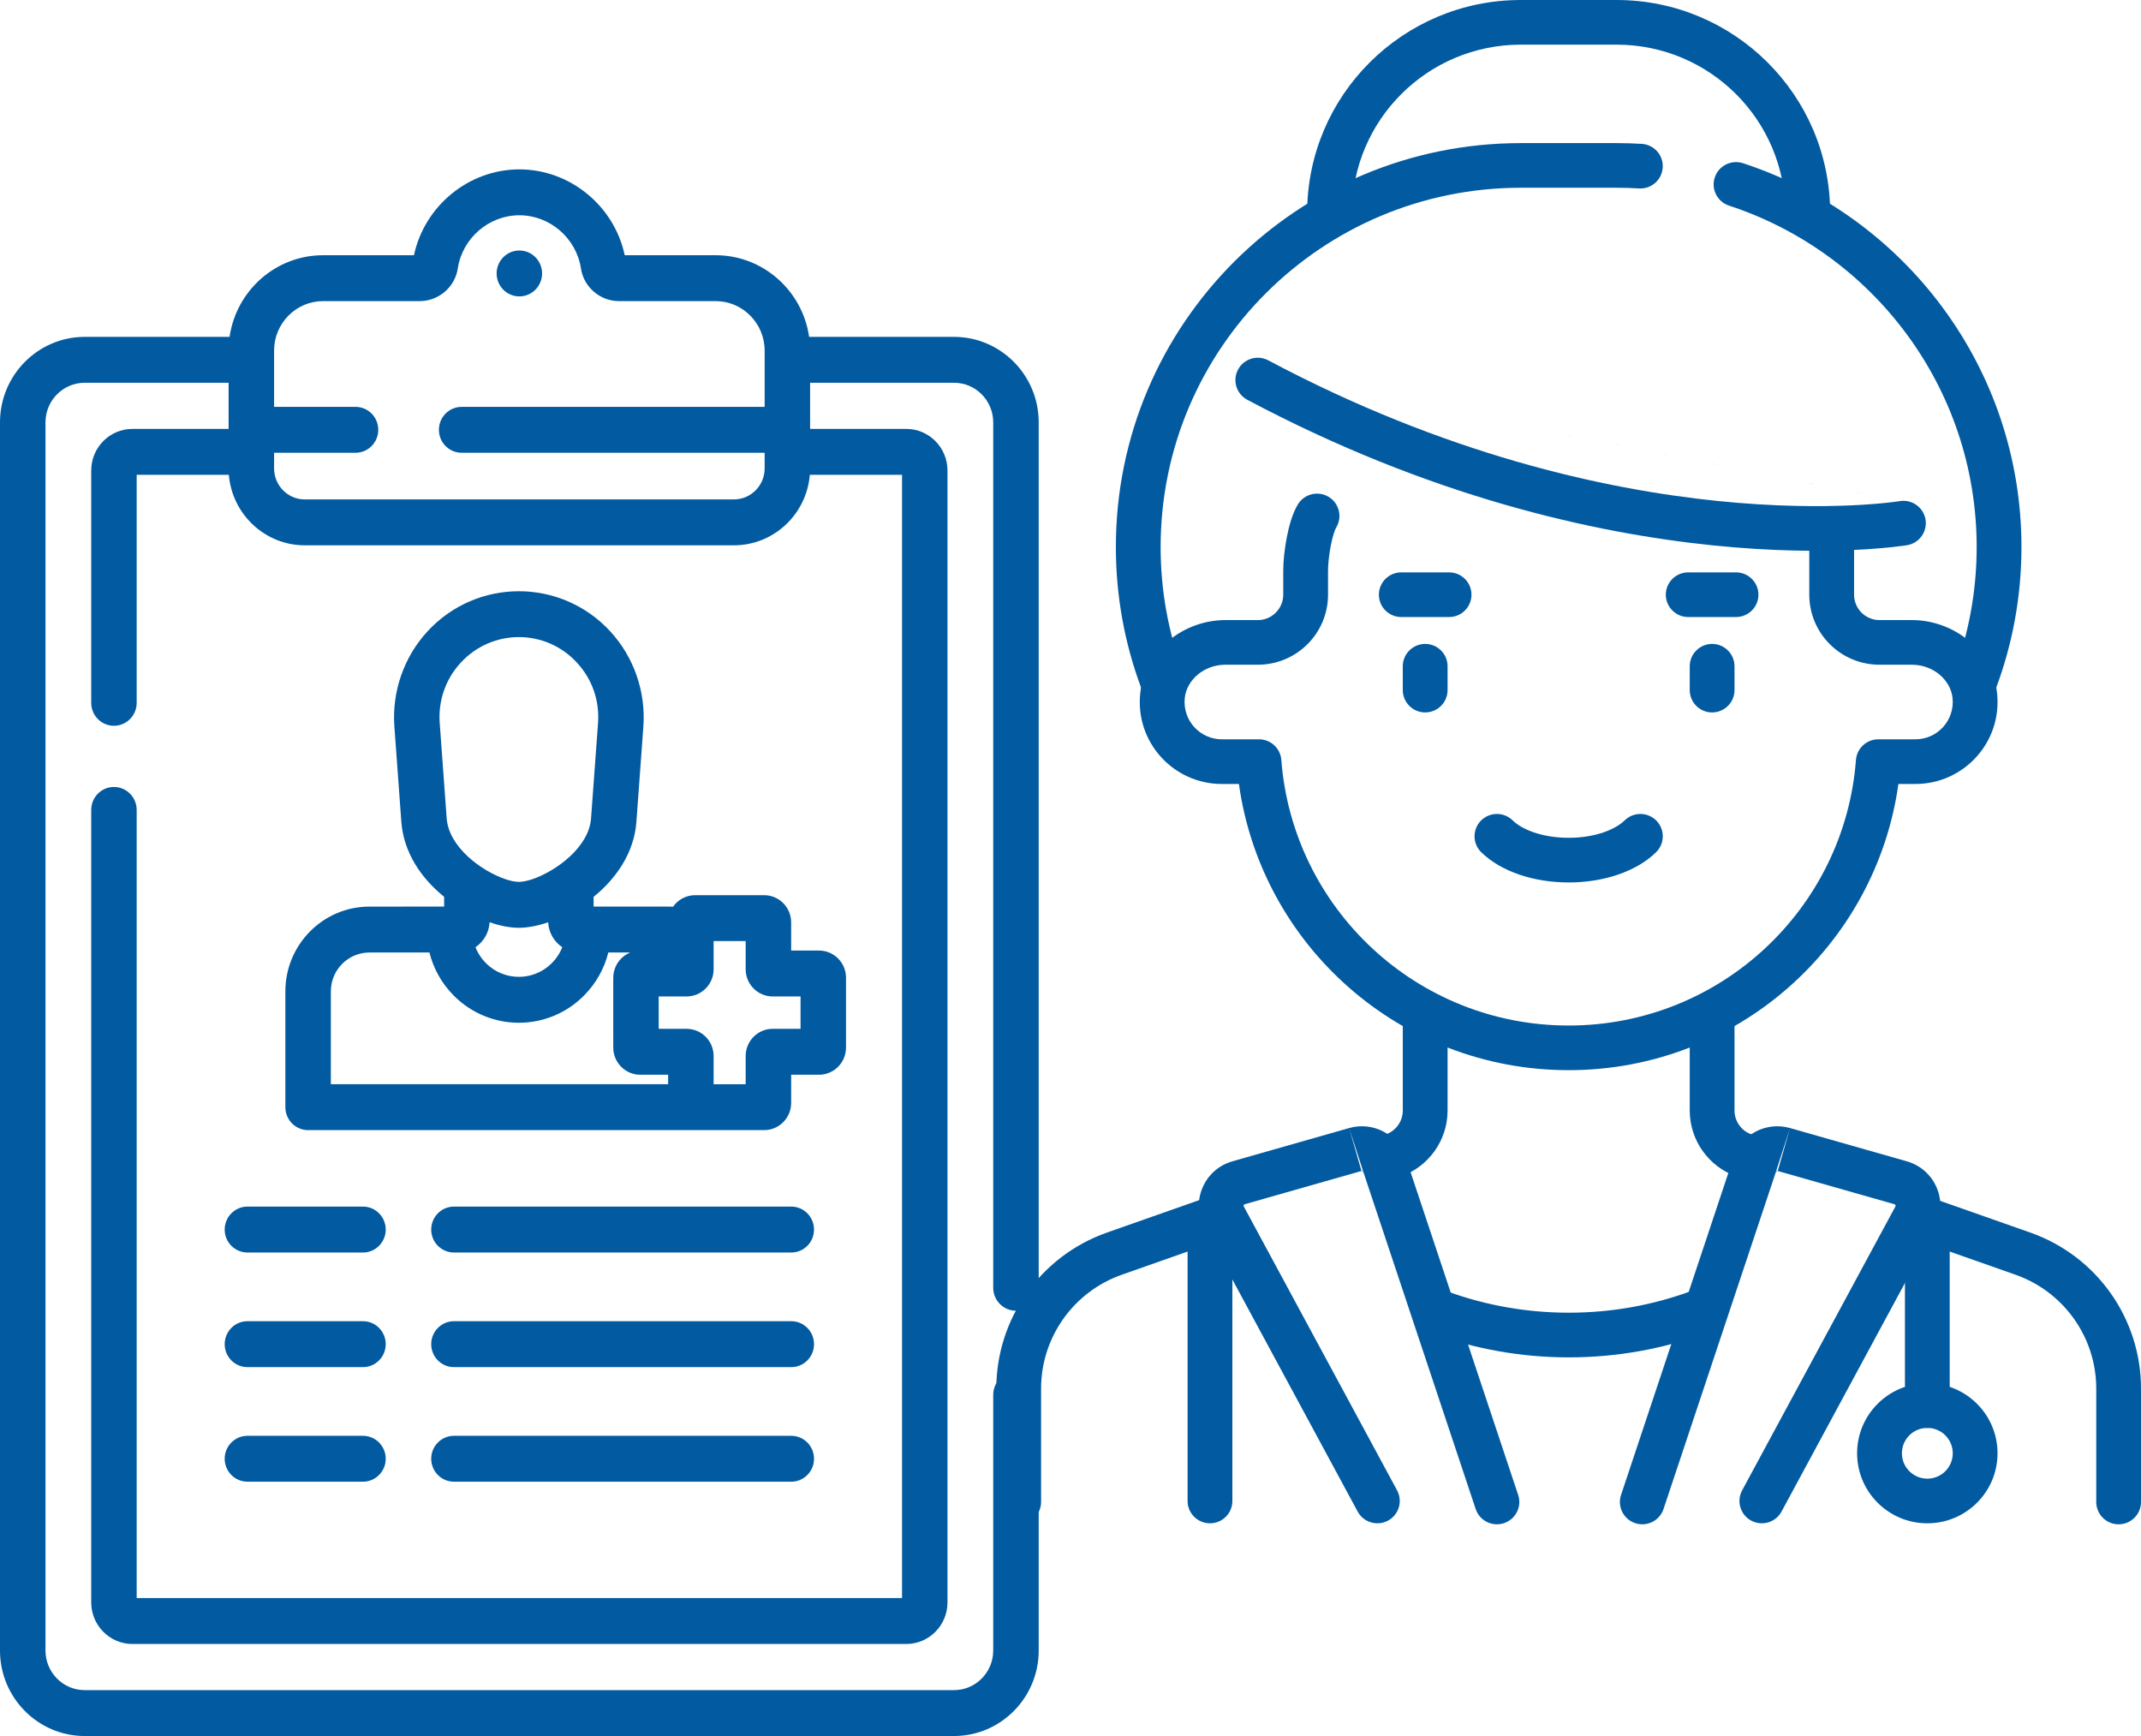 <svg width="74" height="60" viewBox="0 0 74 60" fill="none" xmlns="http://www.w3.org/2000/svg">
<path fill-rule="evenodd" clip-rule="evenodd" d="M57.248 28.361C56.948 28.058 56.458 28.055 56.154 28.354C55.844 28.659 55.149 28.956 54.218 28.956C53.286 28.956 52.592 28.659 52.282 28.354C51.978 28.055 51.488 28.058 51.188 28.361C50.888 28.665 50.891 29.153 51.195 29.453C51.883 30.129 53.023 30.499 54.218 30.499C55.412 30.499 56.553 30.129 57.241 29.453C57.545 29.153 57.548 28.665 57.248 28.361Z" fill="#025AA0"/>
<path fill-rule="evenodd" clip-rule="evenodd" d="M65.885 41.908C65.743 42.31 65.954 42.751 66.357 42.893L69.66 44.056C71.334 44.645 72.453 46.222 72.453 47.992V51.911C72.453 52.337 72.799 52.683 73.226 52.683C73.654 52.683 74 52.337 74 51.911V47.992C74 45.568 72.467 43.407 70.175 42.6L66.872 41.438C66.469 41.296 66.027 41.507 65.885 41.908Z" fill="#025AA0"/>
<path fill-rule="evenodd" clip-rule="evenodd" d="M59.176 34.382C58.749 34.382 58.403 34.727 58.403 35.153V38.381C58.403 39.407 59.052 40.321 60.022 40.663C60.425 40.805 60.867 40.594 61.009 40.192C61.151 39.79 60.94 39.349 60.537 39.207C60.185 39.084 59.95 38.752 59.95 38.381V35.153C59.95 34.727 59.604 34.382 59.176 34.382Z" fill="#025AA0"/>
<path fill-rule="evenodd" clip-rule="evenodd" d="M59.439 45.082C59.291 44.682 58.847 44.477 58.446 44.624C57.13 45.106 55.709 45.369 54.223 45.369C52.764 45.369 51.366 45.115 50.07 44.649C49.668 44.505 49.225 44.713 49.08 45.114C48.935 45.515 49.144 45.957 49.546 46.101C51.007 46.627 52.583 46.913 54.223 46.913C55.893 46.913 57.496 46.617 58.979 46.073C59.381 45.926 59.586 45.482 59.439 45.082Z" fill="#025AA0"/>
<path fill-rule="evenodd" clip-rule="evenodd" d="M45.924 17.173C45.559 16.952 45.083 17.067 44.86 17.431C44.666 17.75 44.548 18.202 44.476 18.57C44.4 18.963 44.353 19.391 44.353 19.73V20.554C44.353 21.038 43.959 21.431 43.474 21.431H42.352C40.932 21.431 39.562 22.452 39.409 23.974C39.239 25.666 40.569 27.096 42.234 27.096H42.821C43.601 32.683 48.4 36.987 54.218 36.987C60.036 36.987 64.835 32.683 65.615 27.096H66.201C67.866 27.096 69.197 25.666 69.027 23.974C68.874 22.451 67.504 21.431 66.084 21.431H64.962C64.476 21.431 64.083 21.038 64.083 20.554V18.545C64.083 18.119 63.736 17.773 63.309 17.773C62.882 17.773 62.535 18.119 62.535 18.545V20.554C62.535 21.891 63.622 22.974 64.962 22.974H66.084C66.825 22.974 67.424 23.505 67.487 24.128C67.565 24.902 66.96 25.552 66.201 25.552H64.92C64.516 25.552 64.179 25.863 64.148 26.265C63.756 31.399 59.464 35.444 54.218 35.444C48.972 35.444 44.68 31.399 44.287 26.265C44.256 25.863 43.92 25.552 43.516 25.552H42.234C41.476 25.552 40.871 24.902 40.949 24.128C41.011 23.505 41.611 22.974 42.352 22.974H43.474C44.814 22.974 45.901 21.891 45.901 20.554V19.73C45.901 19.511 45.933 19.183 45.995 18.864C46.062 18.519 46.141 18.301 46.182 18.234C46.404 17.87 46.289 17.395 45.924 17.173Z" fill="#025AA0"/>
<path fill-rule="evenodd" clip-rule="evenodd" d="M42.791 12.773C42.59 13.149 42.733 13.616 43.11 13.817C49.409 17.167 55.087 18.428 59.201 18.849C61.257 19.059 62.923 19.06 64.081 19.007C64.659 18.98 65.111 18.94 65.422 18.906C65.577 18.89 65.697 18.874 65.78 18.863C65.822 18.857 65.854 18.852 65.876 18.849C65.888 18.847 65.897 18.846 65.903 18.845L65.911 18.843L65.915 18.843C65.915 18.843 65.915 18.843 65.788 18.081L65.915 18.843C66.336 18.773 66.622 18.375 66.552 17.954C66.481 17.534 66.083 17.25 65.662 17.32M65.661 17.32L65.659 17.32C65.656 17.321 65.65 17.322 65.642 17.323C65.627 17.325 65.602 17.329 65.568 17.334C65.499 17.343 65.394 17.357 65.254 17.372C64.974 17.403 64.554 17.44 64.009 17.465C62.92 17.515 61.331 17.515 59.359 17.314C55.415 16.91 49.935 15.698 43.838 12.455C43.461 12.254 42.992 12.396 42.791 12.773" fill="#025AA0"/>
<path fill-rule="evenodd" clip-rule="evenodd" d="M59.176 22.255C58.749 22.255 58.403 22.601 58.403 23.027V23.851C58.403 24.277 58.749 24.623 59.176 24.623C59.604 24.623 59.95 24.277 59.95 23.851V23.027C59.95 22.601 59.604 22.255 59.176 22.255Z" fill="#025AA0"/>
<path fill-rule="evenodd" clip-rule="evenodd" d="M49.259 22.255C48.832 22.255 48.485 22.601 48.485 23.027V23.851C48.485 24.277 48.832 24.623 49.259 24.623C49.686 24.623 50.033 24.277 50.033 23.851V23.027C50.033 22.601 49.686 22.255 49.259 22.255Z" fill="#025AA0"/>
<path fill-rule="evenodd" clip-rule="evenodd" d="M55.871 6.489C56.132 6.489 56.392 6.497 56.65 6.513C57.076 6.539 57.443 6.215 57.469 5.79C57.496 5.365 57.171 4.999 56.745 4.972C56.456 4.955 56.164 4.946 55.871 4.946H52.565C44.834 4.946 38.568 11.196 38.568 18.906C38.568 20.616 38.877 22.257 39.443 23.774C39.592 24.173 40.037 24.376 40.438 24.228C40.838 24.079 41.042 23.635 40.893 23.235C40.39 21.888 40.115 20.43 40.115 18.906C40.115 12.048 45.689 6.489 52.565 6.489H55.871Z" fill="#025AA0"/>
<path fill-rule="evenodd" clip-rule="evenodd" d="M59.268 6.133C59.135 6.538 59.355 6.974 59.761 7.107C64.733 8.737 68.32 13.404 68.32 18.906C68.32 20.43 68.045 21.888 67.543 23.235C67.394 23.635 67.597 24.079 67.998 24.228C68.398 24.377 68.844 24.173 68.993 23.774C69.559 22.257 69.868 20.616 69.868 18.906C69.868 12.718 65.832 7.473 60.245 5.641C59.839 5.508 59.401 5.728 59.268 6.133Z" fill="#025AA0"/>
<path fill-rule="evenodd" clip-rule="evenodd" d="M60.777 20.554C60.777 20.128 60.43 19.782 60.003 19.782H58.35C57.923 19.782 57.576 20.128 57.576 20.554C57.576 20.98 57.923 21.326 58.35 21.326H60.003C60.43 21.326 60.777 20.98 60.777 20.554Z" fill="#025AA0"/>
<path fill-rule="evenodd" clip-rule="evenodd" d="M50.859 20.554C50.859 20.128 50.513 19.782 50.086 19.782H48.433C48.005 19.782 47.659 20.128 47.659 20.554C47.659 20.98 48.005 21.326 48.433 21.326H50.086C50.513 21.326 50.859 20.98 50.859 20.554Z" fill="#025AA0"/>
<path fill-rule="evenodd" clip-rule="evenodd" d="M42.551 41.908C42.408 41.507 41.967 41.296 41.563 41.438L38.26 42.6C35.968 43.407 34.436 45.568 34.436 47.992V51.911C34.436 52.337 34.782 52.683 35.209 52.683C35.637 52.683 35.983 52.337 35.983 51.911V47.992C35.983 46.222 37.102 44.645 38.775 44.056L42.078 42.893C42.481 42.751 42.693 42.31 42.551 41.908Z" fill="#025AA0"/>
<path fill-rule="evenodd" clip-rule="evenodd" d="M49.259 34.382C48.832 34.382 48.485 34.727 48.485 35.153V38.381C48.485 38.752 48.25 39.084 47.899 39.207C47.496 39.349 47.284 39.79 47.427 40.192C47.569 40.594 48.011 40.805 48.414 40.663C49.384 40.321 50.033 39.407 50.033 38.381V35.153C50.033 34.727 49.686 34.382 49.259 34.382Z" fill="#025AA0"/>
<path fill-rule="evenodd" clip-rule="evenodd" d="M47.122 40.505C47.113 40.478 47.084 40.464 47.057 40.471L47.122 40.505ZM47.122 40.505L51.004 52.154C51.139 52.559 51.577 52.778 51.983 52.643C52.388 52.509 52.608 52.072 52.473 51.668L48.59 40.018C48.32 39.207 47.457 38.752 46.632 38.987M46.632 38.987L42.596 40.137C41.614 40.417 41.142 41.532 41.627 42.429L46.925 52.242C47.128 52.617 47.597 52.758 47.973 52.556C48.349 52.354 48.49 51.886 48.288 51.51L42.989 41.697C42.973 41.667 42.989 41.631 43.021 41.621L47.057 40.471" fill="#025AA0"/>
<path fill-rule="evenodd" clip-rule="evenodd" d="M61.38 40.505C61.389 40.478 61.417 40.464 61.444 40.471L61.38 40.505ZM61.38 40.505L57.497 52.154C57.362 52.559 56.924 52.778 56.519 52.643C56.113 52.509 55.894 52.072 56.029 51.667L59.911 40.018C60.181 39.207 61.045 38.752 61.869 38.987M61.869 38.987L65.905 40.137C66.888 40.417 67.359 41.531 66.874 42.429L61.576 52.242C61.374 52.617 60.904 52.758 60.528 52.556C60.152 52.354 60.011 51.886 60.214 51.51L65.512 41.697C65.528 41.667 65.512 41.631 65.48 41.621L61.444 40.471" fill="#025AA0"/>
<path fill-rule="evenodd" clip-rule="evenodd" d="M66.615 49.351C67.1 49.351 67.494 49.743 67.494 50.228C67.494 50.712 67.1 51.105 66.615 51.105C66.129 51.105 65.736 50.712 65.736 50.228C65.736 49.743 66.129 49.351 66.615 49.351ZM69.041 50.228C69.041 48.891 67.955 47.807 66.615 47.807C65.274 47.807 64.188 48.891 64.188 50.228C64.188 51.564 65.274 52.648 66.615 52.648C67.955 52.648 69.041 51.564 69.041 50.228Z" fill="#025AA0"/>
<path fill-rule="evenodd" clip-rule="evenodd" d="M66.615 42.038C66.187 42.038 65.841 42.383 65.841 42.809V48.579C65.841 49.005 66.187 49.351 66.615 49.351C67.042 49.351 67.388 49.005 67.388 48.579V42.809C67.388 42.383 67.042 42.038 66.615 42.038Z" fill="#025AA0"/>
<path fill-rule="evenodd" clip-rule="evenodd" d="M41.821 42.038C41.394 42.038 41.047 42.383 41.047 42.809V51.876C41.047 52.303 41.394 52.648 41.821 52.648C42.248 52.648 42.595 52.303 42.595 51.876V42.809C42.595 42.383 42.248 42.038 41.821 42.038Z" fill="#025AA0"/>
<path fill-rule="evenodd" clip-rule="evenodd" d="M63.256 7.366C63.256 3.298 59.95 0 55.871 0H52.565C48.486 0 45.179 3.298 45.179 7.366C45.179 7.792 45.526 8.138 45.953 8.138C46.381 8.138 46.727 7.792 46.727 7.366C46.727 4.15 49.341 1.543 52.565 1.543H55.871C59.095 1.543 61.709 4.15 61.709 7.366C61.709 7.792 62.055 8.138 62.482 8.138C62.91 8.138 63.256 7.792 63.256 7.366Z" fill="#025AA0"/>
<path d="M18.736 9.451C18.736 9.889 18.384 10.244 17.951 10.244C17.517 10.244 17.165 9.889 17.165 9.451C17.165 9.013 17.517 8.658 17.951 8.658C18.384 8.658 18.736 9.013 18.736 9.451Z" fill="#025AA0"/>
<path d="M7.766 42.496C7.766 42.934 8.118 43.289 8.552 43.289H12.546C12.98 43.289 13.332 42.934 13.332 42.496C13.332 42.058 12.98 41.702 12.546 41.702H8.552C8.118 41.702 7.766 42.058 7.766 42.496Z" fill="#025AA0"/>
<path d="M27.349 41.702H15.69C15.256 41.702 14.904 42.058 14.904 42.496C14.904 42.934 15.256 43.289 15.69 43.289H27.349C27.784 43.289 28.135 42.934 28.135 42.496C28.135 42.058 27.783 41.702 27.349 41.702Z" fill="#025AA0"/>
<path d="M8.552 47.25H12.546C12.98 47.25 13.332 46.895 13.332 46.456C13.332 46.019 12.98 45.663 12.546 45.663H8.552C8.118 45.663 7.766 46.019 7.766 46.456C7.766 46.895 8.118 47.25 8.552 47.25Z" fill="#025AA0"/>
<path d="M27.349 45.663H15.69C15.256 45.663 14.904 46.019 14.904 46.456C14.904 46.895 15.256 47.25 15.69 47.25H27.349C27.784 47.25 28.135 46.895 28.135 46.456C28.135 46.019 27.783 45.663 27.349 45.663Z" fill="#025AA0"/>
<path d="M8.552 51.21H12.546C12.98 51.21 13.332 50.855 13.332 50.417C13.332 49.979 12.98 49.624 12.546 49.624H8.552C8.118 49.624 7.766 49.979 7.766 50.417C7.766 50.855 8.118 51.21 8.552 51.21Z" fill="#025AA0"/>
<path d="M27.349 49.624H15.69C15.256 49.624 14.904 49.979 14.904 50.417C14.904 50.855 15.256 51.21 15.69 51.21H27.349C27.784 51.21 28.135 50.855 28.135 50.417C28.135 49.979 27.783 49.624 27.349 49.624Z" fill="#025AA0"/>
<path d="M35.115 45.301C35.549 45.301 35.901 44.946 35.901 44.508V14.597C35.901 12.968 34.588 11.643 32.974 11.643H27.966C27.737 10.049 26.375 8.821 24.734 8.821H21.593C21.228 7.114 19.7 5.854 17.951 5.854C16.201 5.854 14.673 7.114 14.308 8.821H11.167C9.526 8.821 8.164 10.049 7.935 11.643H2.927C1.313 11.643 0 12.968 0 14.597V57.046C0 58.675 1.313 60 2.927 60H32.974C34.588 60 35.901 58.675 35.901 57.046V48.209C35.901 47.771 35.549 47.416 35.115 47.416C34.681 47.416 34.329 47.771 34.329 48.209V57.046C34.329 57.8 33.721 58.414 32.974 58.414H2.927C2.18 58.414 1.572 57.8 1.572 57.046V14.597C1.572 13.842 2.18 13.229 2.927 13.229H7.901V14.824H4.576C3.791 14.824 3.153 15.468 3.153 16.261V24.291C3.153 24.729 3.504 25.084 3.938 25.084C4.372 25.084 4.724 24.729 4.724 24.291V16.41H7.91C8.023 17.773 9.156 18.847 10.534 18.847H25.366C26.745 18.847 27.878 17.773 27.99 16.41H31.177V55.232H4.724V27.992C4.724 27.554 4.372 27.199 3.938 27.199C3.504 27.199 3.153 27.554 3.153 27.992V55.382C3.153 56.174 3.791 56.819 4.576 56.819H31.325C32.11 56.819 32.748 56.174 32.748 55.382V16.261C32.748 15.469 32.11 14.824 31.325 14.824H28V13.229H32.974C33.721 13.229 34.329 13.842 34.329 14.597V44.507C34.329 44.946 34.681 45.301 35.115 45.301ZM25.366 17.261H10.534C9.949 17.261 9.473 16.78 9.473 16.189V15.648H12.288C12.723 15.648 13.074 15.293 13.074 14.855C13.074 14.417 12.723 14.062 12.288 14.062H9.473V12.118C9.473 11.174 10.233 10.407 11.167 10.407H14.509C15.16 10.407 15.724 9.923 15.822 9.281C15.981 8.231 16.896 7.44 17.951 7.44C19.005 7.44 19.921 8.231 20.08 9.281C20.177 9.923 20.741 10.407 21.392 10.407H24.734C25.668 10.407 26.429 11.174 26.429 12.118V14.062H15.956C15.522 14.062 15.17 14.417 15.17 14.855C15.17 15.293 15.522 15.648 15.956 15.648H26.429V16.189C26.429 16.78 25.952 17.261 25.366 17.261Z" fill="#025AA0"/>
<path d="M12.767 31.334C11.166 31.334 9.863 32.648 9.863 34.264V38.265C9.863 38.704 10.215 39.059 10.649 39.059H26.413C26.927 39.059 27.345 38.637 27.345 38.118V37.145H28.31C28.823 37.145 29.241 36.722 29.241 36.204V33.793C29.241 33.275 28.823 32.853 28.31 32.853H27.345V31.879C27.345 31.36 26.927 30.939 26.413 30.939H24.024C23.71 30.939 23.432 31.097 23.263 31.338C23.135 31.331 23.341 31.333 20.517 31.333V30.996C21.293 30.367 21.918 29.482 21.997 28.396L22.237 25.108C22.324 23.905 21.908 22.708 21.095 21.824C19.389 19.971 16.478 19.971 14.773 21.824C13.959 22.708 13.543 23.905 13.631 25.108L13.871 28.396C13.95 29.482 14.575 30.367 15.351 30.996V31.333L12.767 31.334ZM26.704 34.439H27.67V35.558H26.704C26.191 35.558 25.773 35.98 25.773 36.498V37.473H24.665V36.498C24.665 35.98 24.247 35.558 23.733 35.558H22.767V34.439H23.733C24.246 34.439 24.665 34.017 24.665 33.499V32.525H25.773V33.499C25.773 34.017 26.191 34.439 26.704 34.439ZM21.776 32.923C21.481 33.044 21.252 33.321 21.206 33.664C21.191 33.767 21.196 33.567 21.196 36.204C21.196 36.722 21.614 37.145 22.128 37.145H23.093V37.472H11.435V34.264C11.435 33.523 12.032 32.92 12.767 32.92H14.843C14.981 33.476 15.266 33.987 15.678 34.404C16.924 35.663 18.944 35.663 20.189 34.404C20.602 33.987 20.887 33.476 21.025 32.92C21.866 32.92 21.787 32.919 21.776 32.923ZM15.924 22.904C17.004 21.731 18.851 21.717 19.943 22.904C20.468 23.474 20.726 24.215 20.67 24.991L20.429 28.28C20.356 29.291 19.207 30.108 18.413 30.382C18.284 30.425 18.128 30.467 17.992 30.477C17.819 30.489 17.618 30.437 17.454 30.381C16.66 30.108 15.512 29.291 15.438 28.279L15.198 24.991C15.142 24.215 15.4 23.474 15.924 22.904ZM18.946 31.875C18.963 32.231 19.153 32.549 19.434 32.738C19.201 33.327 18.625 33.761 17.934 33.761C17.244 33.761 16.667 33.327 16.434 32.738C16.721 32.545 16.905 32.221 16.922 31.874C17.28 31.999 17.627 32.066 17.934 32.066C18.241 32.066 18.588 31.999 18.946 31.875Z" fill="#025AA0"/>
</svg>
